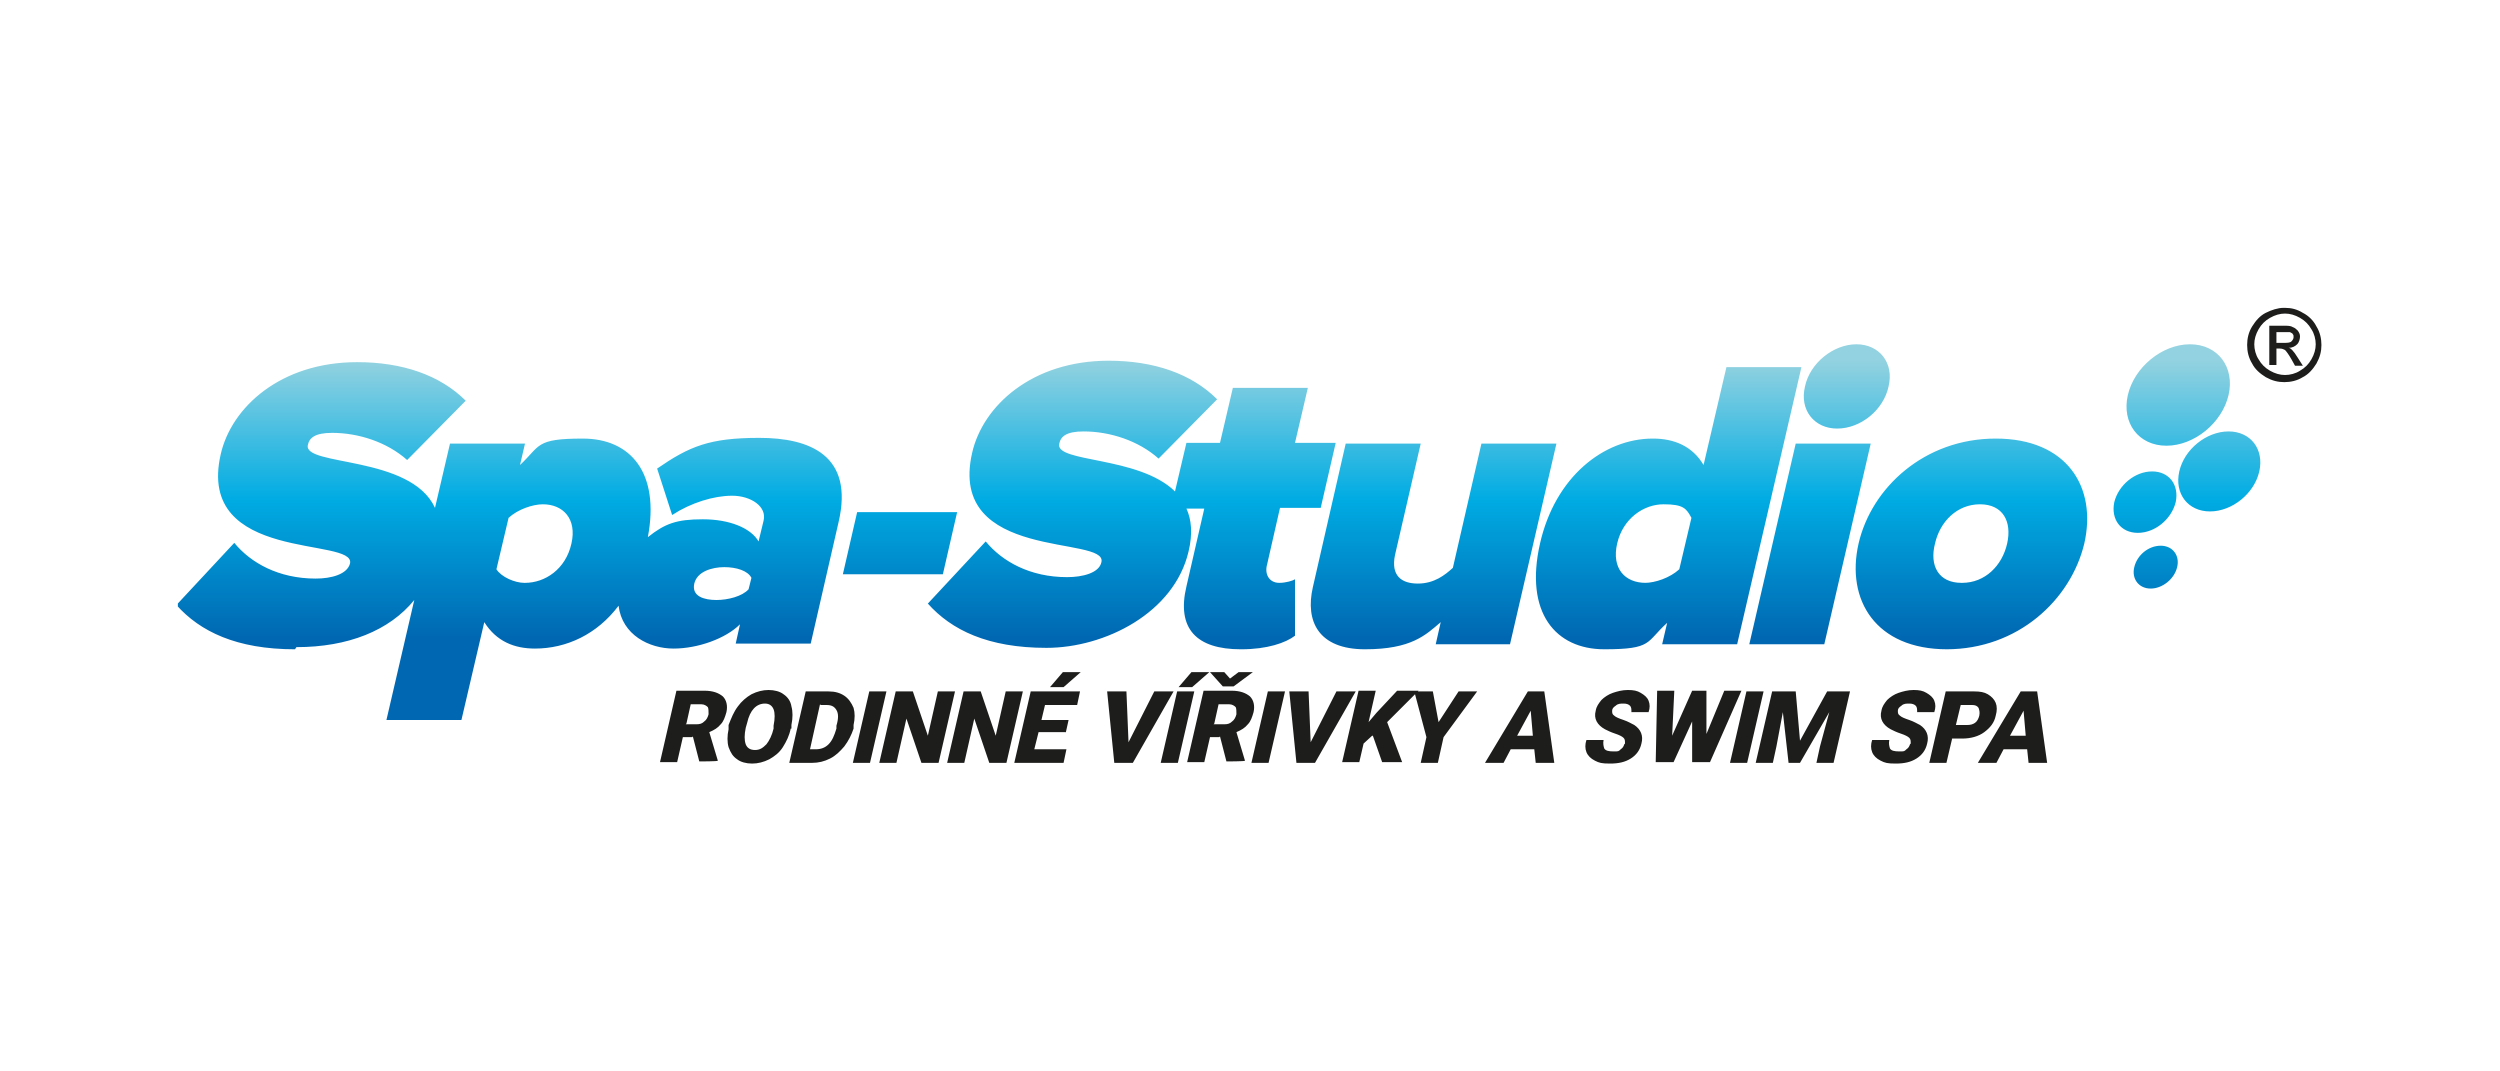 <?xml version="1.0" encoding="UTF-8"?> <svg xmlns="http://www.w3.org/2000/svg" xmlns:xlink="http://www.w3.org/1999/xlink" version="1.1" viewBox="0 0 350 150"><defs><style> .cls-1 { fill: #1d1d1b; } .cls-2 { clip-rule: evenodd; fill: none; } .cls-3 { fill: url(#Nepojmenovaný_přechod_2); } .cls-4 { clip-path: url(#clippath); } </style><clipPath id="clippath"><path class="cls-2" d="M73.4,81.6c-1.3,0-3.2-.8-3.9-1.9l1.7-7.2c1.3-1.2,3.4-1.9,4.8-1.9,2.8,0,4.8,2,4,5.5-.8,3.6-3.7,5.5-6.5,5.5ZM100.3,84c-1.7,0-3.5-.5-3.1-2.3.4-1.7,2.5-2.3,4.2-2.3s3.3.5,3.8,1.5l-.4,1.6c-.9,1-2.9,1.5-4.5,1.5ZM132,80.4l2-8.7h-14l-2,8.7h14ZM173.8,90.9c3.6,0,6.2-.9,7.5-1.9v-7.9c-.3.2-1.3.5-2.2.5-1.4,0-2.1-1.2-1.7-2.6l1.8-7.9h5.7l2.1-9.1h-5.7l1.8-7.7h-10.5l-1.8,7.7h-4.7l-1.6,6.8c-5.1-5-16.9-4-16.2-6.7.2-1,1-1.7,3.4-1.7,3.7,0,7.7,1.3,10.5,3.8l8.2-8.3c-3.6-3.6-8.9-5.4-15.2-5.4-10.7,0-17.6,6.3-19.1,12.9-3.5,15.3,19,11.5,18.1,15.3-.3,1.5-2.6,2.1-4.8,2.1-5.2,0-9.1-2.2-11.4-5l-8.1,8.7c3.3,3.7,8.4,6.2,16.6,6.2s17.9-4.9,19.9-13.5c.6-2.5.4-4.5-.3-6h2.5l-2.5,10.9c-1.4,5.9,1.4,8.8,7.6,8.8ZM211.4,90.2l6.5-28.1h-10.5l-4,17.4c-1.1,1-2.6,2.2-4.9,2.2s-3.8-1.1-3.2-4l3.6-15.6h-10.5l-4.6,20.1c-1.1,4.8.8,8.7,7.3,8.7s8.5-2,10.6-3.8l-.7,3.1h10.5ZM230.4,81.6c-2.9,0-4.8-2-4-5.5.8-3.5,3.7-5.5,6.5-5.5s3.2.6,3.9,1.9l-1.7,7.2c-1.3,1.2-3.4,1.9-4.8,1.9ZM243.2,90.2l9-38.8h-10.5l-3.2,13.7c-1.6-2.7-4.2-3.7-7.1-3.7-6.9,0-13.7,5.4-15.8,14.7-2.2,9.7,2.2,14.8,9,14.8s5.8-1,8.8-3.7l-.7,3h10.5ZM255.4,90.2l6.5-28.1h-10.5l-6.5,28.1h10.5ZM257.2,60c3.3,0,6.5-2.6,7.2-5.9.8-3.3-1.3-5.9-4.5-5.9s-6.5,2.6-7.2,5.9c-.8,3.3,1.3,5.9,4.5,5.9ZM274.6,81.6c-3.2,0-4.5-2.4-3.7-5.5.7-3.1,3.1-5.5,6.3-5.5s4.5,2.4,3.8,5.5c-.7,3.1-3.1,5.5-6.3,5.5ZM272.5,90.9c10,0,17.4-6.9,19.3-14.8,1.8-7.9-2.4-14.7-12.4-14.7s-17.4,6.9-19.2,14.7c-1.8,7.9,2.4,14.8,12.4,14.8ZM303.3,62.4c3.9,0,7.8-3.2,8.7-7.1.9-3.9-1.5-7.1-5.4-7.1s-7.8,3.2-8.7,7.1c-.9,3.9,1.5,7.1,5.4,7.1ZM309.4,71.6c3.1,0,6.2-2.5,6.9-5.6.7-3.1-1.2-5.6-4.3-5.6s-6.2,2.5-6.9,5.6c-.7,3.1,1.2,5.6,4.3,5.6ZM299.3,74.6c2.4,0,4.7-1.9,5.3-4.3.5-2.4-.9-4.3-3.3-4.3s-4.7,1.9-5.3,4.3c-.5,2.4.9,4.3,3.3,4.3ZM301.1,82.4c1.6,0,3.3-1.3,3.7-3,.4-1.6-.6-3-2.3-3s-3.3,1.3-3.7,3c-.4,1.6.6,3,2.3,3ZM41.5,90.6c7.2,0,13-2.3,16.5-6.6l-3.9,16.8h10.5l3.2-13.7c1.7,2.7,4.2,3.7,7.1,3.7,4.4,0,8.7-2,11.7-6,.5,4.1,4.3,6,7.7,6s7.3-1.4,9.3-3.4l-.6,2.7h10.5l3.9-17c2.2-9.4-4.1-11.8-11.1-11.8s-9.8,1.2-14.3,4.3l2.1,6.5c2.6-1.7,5.8-2.7,8.4-2.7s4.9,1.5,4.4,3.5l-.7,2.9c-1.1-1.9-4.1-3.1-7.8-3.1s-5.3.6-7.7,2.5c1.7-9-2.4-13.8-9.1-13.8s-5.9,1-8.8,3.7l.7-3h-10.5l-2.1,9c-3.4-7.4-18.5-5.8-17.8-8.8.2-1,1-1.7,3.4-1.7,3.7,0,7.7,1.3,10.5,3.8l8.2-8.3c-3.6-3.6-8.9-5.4-15.2-5.4-10.7,0-17.6,6.3-19.1,12.9-3.5,15.3,19,11.5,18.1,15.3-.4,1.5-2.6,2.1-4.8,2.1-5.2,0-9.1-2.2-11.4-5l-8.1,8.7c3.3,3.7,8.4,6.2,16.6,6.2Z"></path></clipPath><linearGradient id="Nepojmenovaný_přechod_2" data-name="Nepojmenovaný přechod 2" x1="171" y1="89.2" x2="171" y2="50.5" gradientUnits="userSpaceOnUse"><stop offset="0" stop-color="#0068b3"></stop><stop offset=".5" stop-color="#00ace3"></stop><stop offset="1" stop-color="#93d2e0"></stop></linearGradient></defs><g><g id="Vrstva_1"><g><path class="cls-1" d="M281.5,103h2.1l-.3-3.5-1.9,3.5ZM283.8,104.9h-3.3l-1,1.9h-2.6l6-10h2.3l1.4,10h-2.6l-.2-1.9ZM273.8,101.5h1.6c.5,0,.8-.1,1.1-.3.3-.2.5-.6.6-1,.1-.5,0-.8-.1-1.1-.2-.3-.5-.4-.9-.4h-1.6l-.7,2.9ZM273.3,103.4l-.8,3.4h-2.4l2.3-10h4c.8,0,1.4.1,1.9.4.5.3.9.7,1.1,1.2.2.5.2,1.1,0,1.8-.2,1-.8,1.7-1.6,2.3-.8.6-1.9.9-3.1.9h-1.5ZM267.5,104.1c0-.4,0-.6-.2-.8-.2-.2-.6-.4-1.2-.6-.6-.2-1-.4-1.4-.6-1.1-.6-1.6-1.5-1.3-2.6.1-.6.4-1,.8-1.5.4-.4,1-.8,1.6-1,.6-.2,1.3-.4,2.1-.4s1.3.1,1.8.4c.5.3.9.6,1.1,1.1.2.5.2,1,0,1.6h-2.4c0-.4,0-.7-.2-.9-.2-.2-.5-.3-.9-.3s-.8,0-1.1.3c-.3.2-.5.4-.5.7,0,.3,0,.5.3.7.2.2.7.4,1.3.6.6.2,1.1.5,1.5.7.9.6,1.3,1.5,1,2.6-.2.9-.7,1.6-1.5,2.1-.8.5-1.7.7-2.9.7s-1.5-.1-2.1-.4c-.6-.3-1-.7-1.2-1.2-.2-.5-.2-1.1,0-1.7h2.4c-.1.5,0,.9.1,1.2.2.3.6.4,1.3.4s.7,0,1-.3c.3-.2.4-.4.5-.7ZM251.4,96.8l.6,6.9,3.8-6.9h3.2l-2.3,10h-2.4l.5-2.3,1.3-4.8-4.1,7.1h-1.6l-.8-7.1-.9,4.8-.5,2.3h-2.4l2.3-10h3.2ZM244.6,106.8h-2.4l2.3-10h2.4l-2.3,10ZM238.8,103l2.6-6.3h2.4l-4.4,10h-2.5v-5.7s-2.6,5.7-2.6,5.7h-2.5l.2-10h2.4l-.3,6.3,2.8-6.3h2v6.3ZM227.5,104.1c0-.4,0-.6-.2-.8-.2-.2-.6-.4-1.2-.6-.6-.2-1-.4-1.4-.6-1.1-.6-1.6-1.5-1.3-2.6.1-.6.4-1,.8-1.5.4-.4,1-.8,1.6-1,.6-.2,1.3-.4,2.1-.4s1.3.1,1.8.4c.5.3.9.6,1.1,1.1.2.5.2,1,0,1.6h-2.4c0-.4,0-.7-.2-.9-.2-.2-.5-.3-.9-.3s-.8,0-1.1.3c-.3.2-.5.4-.5.7,0,.3,0,.5.3.7.2.2.7.4,1.3.6.6.2,1.1.5,1.5.7.9.6,1.3,1.5,1,2.6-.2.9-.7,1.6-1.5,2.1-.8.5-1.7.7-2.9.7s-1.5-.1-2.1-.4c-.6-.3-1-.7-1.2-1.2-.2-.5-.2-1.1,0-1.7h2.4c-.1.5,0,.9.1,1.2.2.3.6.4,1.3.4s.7,0,1-.3c.3-.2.4-.4.5-.7ZM212.5,103h2.1l-.3-3.5-1.9,3.5ZM214.8,104.9h-3.3l-1,1.9h-2.6l6-10h2.3l1.4,10h-2.6l-.2-1.9ZM201.4,101.1l2.8-4.3h2.6l-4.7,6.4-.8,3.6h-2.4l.8-3.6-1.7-6.4h2.6l.8,4.3ZM192.1,103l-1.2,1.1-.6,2.6h-2.4l2.3-10h2.4l-1,4.4,1.1-1.3,2.9-3.1h3l-4.4,4.4,2.1,5.6h-2.8l-1.3-3.7ZM183.4,104.1l3.7-7.3h2.7l-5.7,10h-2.6l-1-10h2.7l.3,7.3ZM177.6,106.8h-2.4l2.3-10h2.4l-2.3,10ZM172.2,95l1.2-.9h2,0c0,0-2.7,2-2.7,2h-1.5l-1.8-2h0c0,0,2,0,2,0l.8.9ZM169.9,101.4h1.5c.5,0,.8-.1,1.1-.4.3-.2.5-.6.6-1,0-.4,0-.8-.1-1-.2-.2-.5-.4-.9-.4h-1.5l-.6,2.7ZM170.7,103.2h-1.3l-.8,3.5h-2.4l2.3-10h3.9c1.2,0,2,.3,2.6.8.5.5.7,1.3.5,2.2-.2.7-.4,1.3-.8,1.7-.4.5-.9.8-1.6,1.1l1.2,4h0c0,.1-2.6.1-2.6.1l-.9-3.5ZM166.9,94.1h2.4l-2.4,2.1h-1.9s1.8-2.1,1.8-2.1ZM164.9,106.8h-2.4l2.3-10h2.4l-2.3,10ZM157.9,104.1l3.7-7.3h2.7l-5.7,10h-2.6l-1-10h2.7l.3,7.3ZM148.9,94.1h2.4l-2.4,2.1h-1.9s1.8-2.1,1.8-2.1ZM149.2,102.5h-3.8l-.6,2.4h4.5l-.4,1.9h-6.9l2.3-10h6.9l-.4,1.9h-4.5l-.5,2.1h3.8l-.4,1.8ZM140.9,106.8h-2.4l-2.1-6.2-1.4,6.2h-2.4l2.3-10h2.4l2.1,6.2,1.4-6.2h2.4l-2.3,10ZM131.4,106.8h-2.4l-2.1-6.2-1.4,6.2h-2.4l2.3-10h2.4l2.1,6.2,1.4-6.2h2.4l-2.3,10ZM121.8,106.8h-2.4l2.3-10h2.4l-2.3,10ZM114.8,98.6l-1.4,6.3h.8c.7,0,1.3-.2,1.8-.7.5-.5.8-1.2,1.1-2.2v-.4c.3-1,.3-1.7,0-2.2-.3-.5-.7-.7-1.4-.7h-.8ZM110.5,106.8l2.3-10h3.2c.9,0,1.6.2,2.2.6.6.4,1,1,1.3,1.7.2.7.2,1.5,0,2.4v.5c-.3.9-.7,1.7-1.3,2.5-.6.7-1.2,1.3-2,1.7-.8.4-1.6.6-2.5.6h-3.3ZM108.3,101.6c.2-1,.2-1.8,0-2.3-.2-.5-.6-.8-1.2-.8-1.2,0-2.1.9-2.5,2.7l-.2.7c-.2,1-.2,1.7,0,2.3.2.5.6.8,1.3.8s1.1-.3,1.6-.8c.4-.5.8-1.3,1-2.2v-.5ZM110.7,102c-.2,1-.6,1.8-1.1,2.6-.5.8-1.2,1.3-1.9,1.7-.8.4-1.6.6-2.4.6s-1.6-.2-2.1-.6c-.6-.4-.9-.9-1.2-1.7-.2-.7-.2-1.6,0-2.5v-.6c.4-1,.7-1.8,1.3-2.6.5-.7,1.2-1.3,1.9-1.7.8-.4,1.6-.6,2.4-.6s1.6.2,2.1.6c.6.4,1,1,1.1,1.7.2.7.2,1.6,0,2.6v.5ZM96,101.4h1.5c.5,0,.8-.1,1.1-.4.3-.2.5-.6.6-1,0-.4,0-.8-.1-1-.2-.2-.5-.4-.9-.4h-1.5l-.6,2.7ZM96.9,103.2h-1.3l-.8,3.5h-2.4l2.3-10h3.9c1.2,0,2,.3,2.6.8.5.5.7,1.3.5,2.2-.2.7-.4,1.3-.8,1.7-.4.5-.9.8-1.6,1.1l1.2,4h0c0,.1-2.6.1-2.6.1l-.9-3.5Z"></path><g class="cls-4"><rect class="cls-3" x="24.9" y="48.2" width="292.1" height="52.6"></rect></g><path class="cls-1" d="M318.6,48h1.1c.5,0,.9,0,1.1-.2.2-.2.3-.4.3-.6s0-.3-.1-.4c0-.1-.2-.2-.4-.3-.2,0-.5,0-.9,0h-1v1.7ZM317.7,51.1v-5.5h1.9c.7,0,1.1,0,1.4.2.3.1.5.3.7.5.2.3.3.5.3.8s-.1.8-.4,1.1c-.3.3-.7.5-1.2.5.2,0,.4.2.5.3.2.2.5.6.8,1.1l.7,1.1h-1.1l-.5-.9c-.4-.7-.7-1.1-.9-1.3-.2-.1-.4-.2-.7-.2h-.5v2.3h-.9ZM319.9,43.9c-.7,0-1.4.2-2.1.6-.7.4-1.2.9-1.6,1.6-.4.7-.6,1.4-.6,2.1s.2,1.5.6,2.1c.4.7.9,1.2,1.6,1.6.7.4,1.4.6,2.1.6s1.5-.2,2.1-.6c.7-.4,1.2-.9,1.6-1.6.4-.7.6-1.4.6-2.1s-.2-1.5-.6-2.1c-.4-.7-.9-1.2-1.6-1.6-.7-.4-1.4-.6-2.1-.6ZM319.9,43.1c.9,0,1.7.2,2.5.7.8.4,1.5,1.1,1.9,1.9.5.8.7,1.7.7,2.6s-.2,1.7-.7,2.6c-.5.8-1.1,1.5-1.9,1.9-.8.5-1.7.7-2.6.7s-1.7-.2-2.6-.7c-.8-.5-1.5-1.1-1.9-1.9-.5-.8-.7-1.7-.7-2.6s.2-1.8.7-2.6c.5-.8,1.1-1.5,1.9-1.9.8-.4,1.7-.7,2.5-.7Z"></path></g></g></g></svg> 